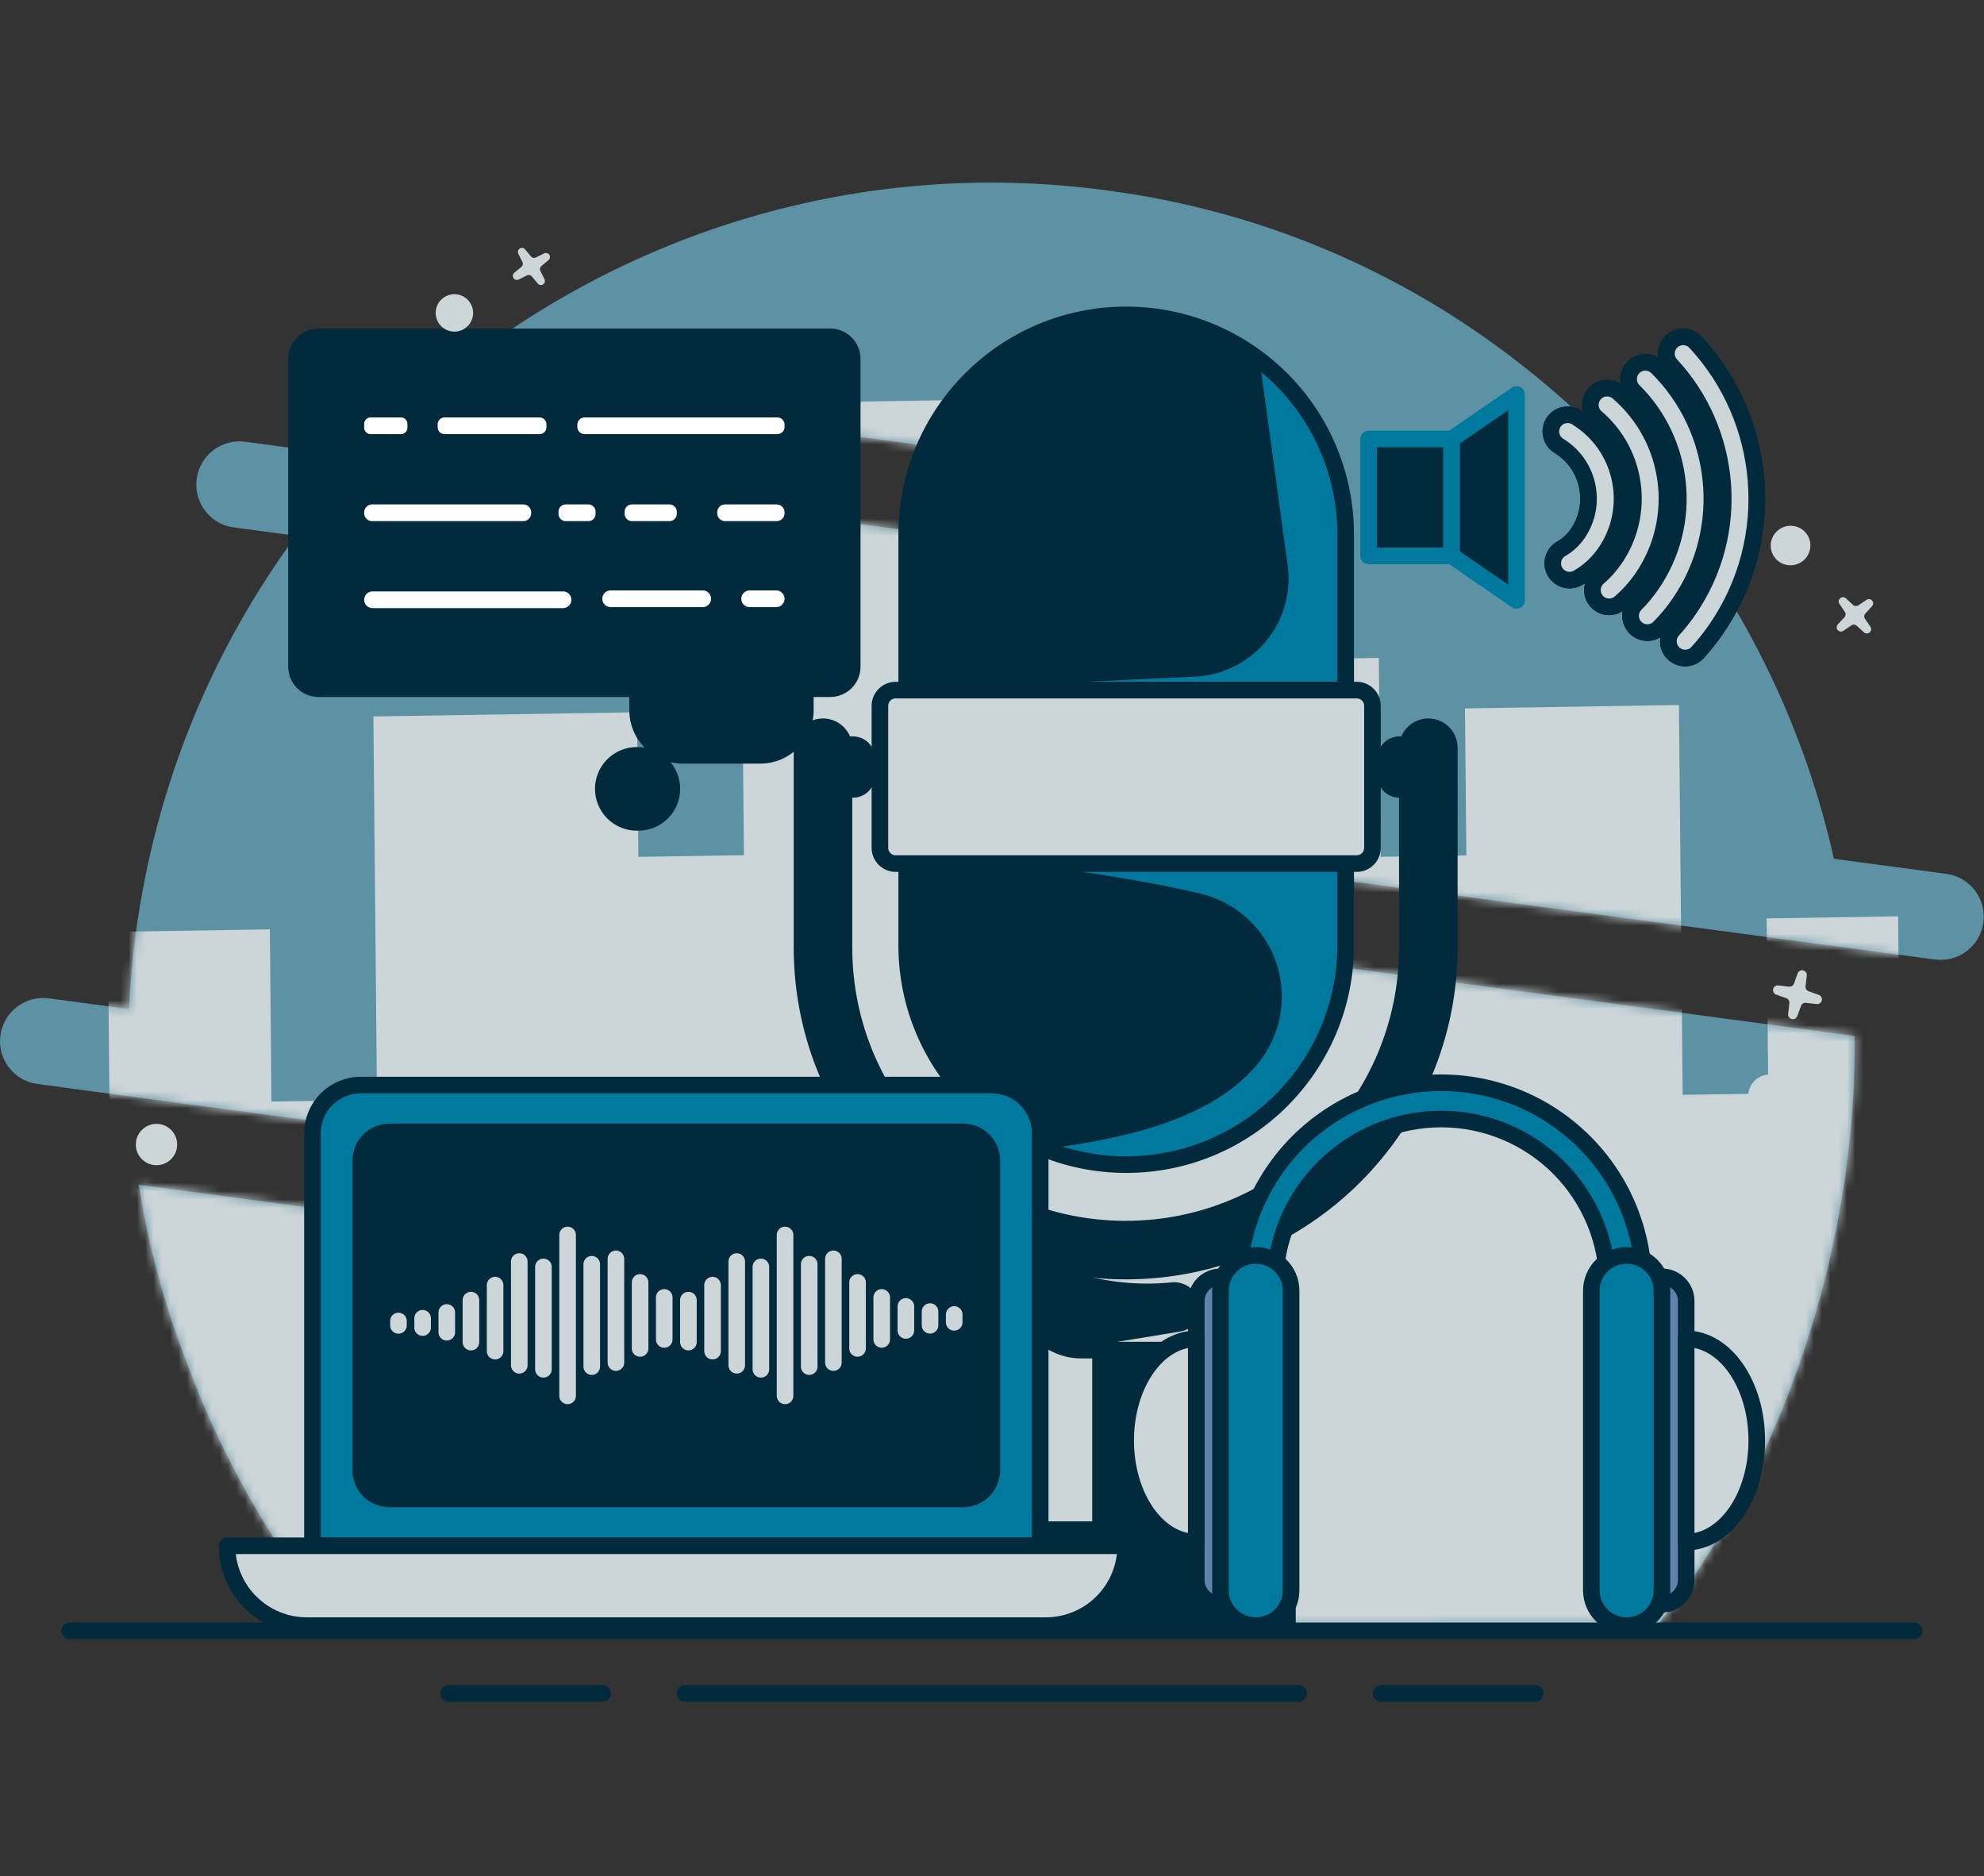 <svg width="239" height="226" viewBox="0 0 239 226" fill="none" xmlns="http://www.w3.org/2000/svg">
<rect x="0" y="0" width="239" height="226" fill="#333333" stroke="none"/>
<path fill-rule="evenodd" clip-rule="evenodd" d="M199.822 195.595C211.532 181.04 219.714 160.853 222.384 140.92C222.501 140.048 222.607 139.177 222.702 138.307C223.233 133.766 223.463 129.257 223.407 124.799L152.026 115.238C150.661 115.055 149.425 114.337 148.59 113.24C147.755 112.143 147.388 110.758 147.572 109.389C147.755 108.021 148.473 106.781 149.567 105.943C150.662 105.104 152.044 104.736 153.408 104.919L233.09 115.591C234.455 115.774 235.836 115.406 236.931 114.568C238.025 113.729 238.743 112.489 238.926 111.121C239.11 109.752 238.743 108.367 237.908 107.271C237.073 106.174 235.837 105.455 234.472 105.272L220.92 103.457C219.212 95.817 216.659 88.455 213.351 81.492C206.262 66.573 195.709 53.484 182.591 43.408C168.769 32.729 152.093 25.451 133.621 22.977C133.561 22.968 133.501 22.96 133.441 22.953C133.381 22.944 133.321 22.936 133.26 22.928C103.427 18.932 74.831 28.069 53.279 45.892L123.683 55.322C125.048 55.505 126.284 56.224 127.119 57.321C127.955 58.418 128.321 59.803 128.138 61.171C127.955 62.54 127.237 63.78 126.142 64.618C125.048 65.456 123.666 65.825 122.301 65.642L29.53 53.216C28.166 53.033 26.784 53.401 25.689 54.24C24.595 55.078 23.877 56.318 23.694 57.687C23.51 59.055 23.877 60.44 24.712 61.537C25.547 62.634 26.783 63.353 28.148 63.535L35.657 64.541C25.618 78.194 18.764 94.493 16.355 112.473C15.95 115.501 15.678 118.534 15.54 121.562L5.883 120.269C4.518 120.086 3.136 120.454 2.042 121.293C0.947 122.131 0.23 123.371 0.046 124.74C-0.137 126.108 0.229 127.493 1.065 128.59C1.9 129.687 3.136 130.406 4.501 130.588L111.679 144.944C113.044 145.127 114.28 145.846 115.115 146.943C115.951 148.04 116.317 149.425 116.134 150.793C115.95 152.162 115.232 153.402 114.138 154.24C113.043 155.078 111.662 155.447 110.297 155.264L16.721 142.73C17.859 149.908 19.744 156.947 22.343 163.732C26.563 175.331 32.904 186.498 40.728 195.837L199.822 195.595Z" fill="#5D92A4"/>
<mask id="mask0_1439_341" style="mask-type:luminance" maskUnits="userSpaceOnUse" x="0" y="22" width="239" height="174">
<path d="M199.822 195.595C211.532 181.04 219.714 160.853 222.384 140.92C222.501 140.048 222.607 139.177 222.702 138.307C223.233 133.766 223.463 129.257 223.407 124.799L152.026 115.238C150.661 115.055 149.425 114.337 148.59 113.24C147.755 112.143 147.388 110.758 147.572 109.389C147.755 108.021 148.473 106.781 149.567 105.943C150.662 105.104 152.044 104.736 153.408 104.919L233.09 115.591C234.455 115.774 235.836 115.406 236.931 114.568C238.025 113.729 238.743 112.489 238.926 111.121C239.11 109.752 238.743 108.367 237.908 107.271C237.073 106.174 235.837 105.455 234.472 105.272L220.92 103.457C219.212 95.817 216.659 88.455 213.351 81.492C206.262 66.573 195.709 53.484 182.591 43.408C168.769 32.729 152.093 25.451 133.621 22.977C133.561 22.968 133.501 22.96 133.441 22.953C133.381 22.944 133.321 22.936 133.26 22.928C103.427 18.932 74.831 28.069 53.279 45.892L123.683 55.322C125.048 55.505 126.284 56.224 127.119 57.321C127.955 58.418 128.321 59.803 128.138 61.171C127.955 62.54 127.237 63.78 126.142 64.618C125.048 65.456 123.666 65.825 122.301 65.642L29.53 53.216C28.166 53.033 26.784 53.401 25.689 54.24C24.595 55.078 23.877 56.318 23.694 57.687C23.51 59.055 23.877 60.44 24.712 61.537C25.547 62.634 26.783 63.353 28.148 63.535L35.657 64.541C25.618 78.194 18.764 94.493 16.355 112.473C15.95 115.501 15.678 118.534 15.54 121.562L5.883 120.269C4.518 120.086 3.136 120.454 2.042 121.293C0.947 122.131 0.23 123.371 0.046 124.74C-0.137 126.108 0.229 127.493 1.065 128.59C1.9 129.687 3.136 130.406 4.501 130.588L111.679 144.944C113.044 145.127 114.28 145.846 115.115 146.943C115.951 148.04 116.317 149.425 116.134 150.793C115.95 152.162 115.232 153.402 114.138 154.24C113.043 155.078 111.662 155.447 110.297 155.264L16.721 142.73C17.859 149.908 19.744 156.947 22.343 163.732C26.563 175.331 32.904 186.498 40.728 195.837L199.822 195.595Z" fill="white"/>
</mask>
<g mask="url(#mask0_1439_341)">
<path fill-rule="evenodd" clip-rule="evenodd" d="M33.454 212.171L13.939 212.482L12.993 112.269L32.509 111.958L32.704 132.702L45.415 132.499L44.98 86.31L76.74 85.804L76.904 103.225L89.615 103.023L89.308 70.431L102.018 70.229L101.813 48.405L133.573 47.899L134.119 105.76L146.83 105.558L146.584 79.572L166.1 79.261L166.326 103.218L176.642 103.054L176.475 85.341L202.253 84.93L202.697 131.893L213.013 131.728L212.814 110.637L228.654 110.385L229.012 148.394L239.329 148.23L240.29 250.12L229.974 250.285L229.615 212.275L213.776 212.528L213.975 233.619L203.658 233.783L203.459 212.692L177.681 213.103L177.758 221.261L167.441 221.426L167.284 204.796L147.769 205.107L148.014 231.093L135.303 231.295L135.058 205.31L103.298 205.816L103.392 215.868L90.682 216.07L90.712 219.284L78.001 219.487L77.925 211.462L46.165 211.968L46.361 232.712L33.65 232.915L33.454 212.171Z" fill="#CCD5D8"/>
</g>
<path fill-rule="evenodd" clip-rule="evenodd" d="M138.757 160.237V184.278H132.573V160.237H138.757Z" fill="#012B3C" stroke="#012B3C" stroke-width="2" stroke-miterlimit="10" stroke-linecap="round" stroke-linejoin="round"/>
<path fill-rule="evenodd" clip-rule="evenodd" d="M148.033 150.131C148.033 150.131 148.033 152.807 148.033 155.684C148.033 157.53 147.3 159.302 145.994 160.607C144.688 161.913 142.917 162.647 141.07 162.647C137.69 162.647 133.64 162.647 130.26 162.647C128.413 162.647 126.642 161.913 125.336 160.607C124.03 159.302 123.296 157.53 123.296 155.684C123.296 152.807 123.296 150.131 123.296 150.131H148.033Z" fill="#012B3C"/>
<mask id="mask1_1439_341" style="mask-type:luminance" maskUnits="userSpaceOnUse" x="123" y="150" width="26" height="13">
<path d="M148.033 150.131C148.033 150.131 148.033 152.807 148.033 155.684C148.033 157.531 147.3 159.302 145.994 160.608C144.688 161.914 142.917 162.647 141.07 162.647C137.69 162.647 133.64 162.647 130.26 162.647C128.413 162.647 126.642 161.914 125.336 160.608C124.03 159.302 123.296 157.531 123.296 155.684C123.296 152.807 123.296 150.131 123.296 150.131H148.033Z" fill="white"/>
</mask>
<g mask="url(#mask1_1439_341)">
<path fill-rule="evenodd" clip-rule="evenodd" d="M123.296 150.131C123.296 150.131 147.689 149.925 148.033 150.131C148.378 150.337 148.033 162.647 148.033 162.647H128.499C128.499 162.647 137.88 161.109 142.203 160.401C143.461 160.195 144.424 159.168 144.549 157.899C144.641 156.962 144.307 156.034 143.638 155.372C142.97 154.71 142.039 154.384 141.103 154.485C133.037 155.331 125.419 152.399 123.296 150.131Z" fill="#CCD5D8"/>
</g>
<path d="M148.033 150.131C148.033 150.131 148.033 152.807 148.033 155.684C148.033 157.53 147.3 159.302 145.994 160.607C144.688 161.913 142.917 162.647 141.07 162.647C137.69 162.647 133.64 162.647 130.26 162.647C128.413 162.647 126.642 161.913 125.336 160.607C124.03 159.302 123.296 157.53 123.296 155.684C123.296 152.807 123.296 150.131 123.296 150.131H148.033Z" stroke="#012B3C" stroke-width="2" stroke-miterlimit="10" stroke-linecap="round" stroke-linejoin="round"/>
<path fill-rule="evenodd" clip-rule="evenodd" d="M172.062 87.549C173.458 87.549 174.589 88.68 174.589 90.075C174.589 96.713 174.589 114.136 174.589 114.136C174.589 135.654 157.119 153.124 135.602 153.124C114.084 153.124 96.614 135.654 96.614 114.136C96.614 114.136 96.614 96.713 96.614 90.075C96.614 88.68 97.745 87.549 99.141 87.549C100.536 87.549 101.667 88.68 101.667 90.075C101.667 96.713 101.667 114.136 101.667 114.136C101.667 132.865 116.873 148.071 135.602 148.071C154.33 148.071 169.536 132.865 169.536 114.136C169.536 114.136 169.536 96.713 169.536 90.075C169.536 88.68 170.667 87.549 172.062 87.549C172.062 87.549 172.062 87.549 172.062 87.549Z" fill="#012B3C"/>
<path d="M172.062 87.549C173.458 87.549 174.589 88.68 174.589 90.075C174.589 96.713 174.589 114.136 174.589 114.136C174.589 135.654 157.119 153.124 135.602 153.124C114.084 153.124 96.614 135.654 96.614 114.136C96.614 114.136 96.614 96.713 96.614 90.075C96.614 88.68 97.745 87.549 99.141 87.549C100.536 87.549 101.667 88.68 101.667 90.075C101.667 96.713 101.667 114.136 101.667 114.136C101.667 132.865 116.873 148.071 135.602 148.071C154.33 148.071 169.536 132.865 169.536 114.136C169.536 114.136 169.536 96.713 169.536 90.075C169.536 88.68 170.667 87.549 172.062 87.549ZM172.062 87.549C172.062 87.549 172.062 87.549 172.062 87.549Z" stroke="#012B3C" stroke-width="2" stroke-miterlimit="10" stroke-linejoin="round"/>
<path fill-rule="evenodd" clip-rule="evenodd" d="M145.055 184.278C146.7 184.278 148.033 185.611 148.033 187.257C148.033 188.671 148.033 190.057 148.033 190.057H123.296C123.296 190.057 123.296 188.671 123.296 187.257C123.296 185.611 124.63 184.278 126.275 184.278C131.033 184.278 140.296 184.278 145.055 184.278Z" fill="#012B3C"/>
<mask id="mask2_1439_341" style="mask-type:luminance" maskUnits="userSpaceOnUse" x="123" y="184" width="26" height="7">
<path d="M145.055 184.278C146.7 184.278 148.033 185.611 148.033 187.257C148.033 188.671 148.033 190.057 148.033 190.057H123.296C123.296 190.057 123.296 188.671 123.296 187.257C123.296 185.611 124.63 184.278 126.275 184.278C131.033 184.278 140.296 184.278 145.055 184.278Z" fill="white"/>
</mask>
<g mask="url(#mask2_1439_341)">
<path fill-rule="evenodd" clip-rule="evenodd" d="M148.033 189.129V190.058H121.374V189.129H148.033Z" fill="#012B3C"/>
</g>
<path d="M145.055 184.278C146.7 184.278 148.033 185.611 148.033 187.257C148.033 188.671 148.033 190.057 148.033 190.057H123.296C123.296 190.057 123.296 188.671 123.296 187.257C123.296 185.611 124.63 184.278 126.275 184.278C131.033 184.278 140.296 184.278 145.055 184.278Z" stroke="#012B3C" stroke-width="2" stroke-miterlimit="10" stroke-linecap="round" stroke-linejoin="round"/>
<path fill-rule="evenodd" clip-rule="evenodd" d="M152.172 190.057C153.784 190.057 155.091 191.364 155.091 192.976C155.091 194.411 155.091 195.837 155.091 195.837H116.239C116.239 195.837 116.239 194.411 116.239 192.976C116.239 191.364 117.546 190.057 119.158 190.057C126.369 190.057 144.961 190.057 152.172 190.057Z" fill="#012B3C" stroke="#012B3C" stroke-width="2" stroke-miterlimit="10" stroke-linecap="round" stroke-linejoin="round"/>
<path fill-rule="evenodd" clip-rule="evenodd" d="M102.749 89.712C103.189 89.712 103.61 89.886 103.921 90.197C104.232 90.508 104.406 90.93 104.406 91.369C104.406 92.028 104.406 92.784 104.406 93.443C104.406 93.882 104.232 94.304 103.921 94.614C103.61 94.925 103.189 95.1 102.749 95.1C102.152 95.1 101.622 95.1 101.622 95.1V89.712C101.622 89.712 102.152 89.712 102.749 89.712Z" fill="#012B3C" stroke="#012B3C" stroke-width="2" stroke-miterlimit="10" stroke-linecap="round" stroke-linejoin="round"/>
<path fill-rule="evenodd" clip-rule="evenodd" d="M105.998 91.603V93.429H104.406V91.603H105.998Z" fill="#012B3C" stroke="#012B3C" stroke-width="2" stroke-miterlimit="10" stroke-linecap="round" stroke-linejoin="round"/>
<path fill-rule="evenodd" clip-rule="evenodd" d="M168.58 89.712C168.141 89.712 167.719 89.886 167.408 90.197C167.098 90.508 166.923 90.93 166.923 91.369C166.923 92.028 166.923 92.784 166.923 93.443C166.923 93.882 167.098 94.304 167.408 94.614C167.719 94.925 168.141 95.1 168.58 95.1C169.178 95.1 169.707 95.1 169.707 95.1V89.712C169.707 89.712 169.178 89.712 168.58 89.712Z" fill="#012B3C" stroke="#012B3C" stroke-width="2" stroke-miterlimit="10" stroke-linecap="round" stroke-linejoin="round"/>
<path fill-rule="evenodd" clip-rule="evenodd" d="M165.332 91.603V93.429H166.923V91.603H165.332Z" fill="#012B3C" stroke="#012B3C" stroke-width="2" stroke-miterlimit="10" stroke-linecap="round" stroke-linejoin="round"/>
<path fill-rule="evenodd" clip-rule="evenodd" d="M162.106 95.1C162.106 95.1 162.106 103.974 162.106 113.859C162.106 128.462 150.268 140.3 135.665 140.3C121.062 140.3 109.224 128.462 109.224 113.859C109.224 103.974 109.224 95.1 109.224 95.1H162.106Z" fill="#012B3C"/>
<mask id="mask3_1439_341" style="mask-type:luminance" maskUnits="userSpaceOnUse" x="109" y="95" width="54" height="46">
<path d="M162.106 95.1C162.106 95.1 162.106 103.974 162.106 113.859C162.106 128.462 150.268 140.3 135.665 140.3C121.062 140.3 109.224 128.462 109.224 113.859C109.224 103.974 109.224 95.1 109.224 95.1H162.106Z" fill="white"/>
</mask>
<g mask="url(#mask3_1439_341)">
<path fill-rule="evenodd" clip-rule="evenodd" d="M122.832 104.034L162.106 102.467C166.311 115.014 167.221 127.596 157.203 140.3H106.706C123.52 138.559 142.602 138.407 151.269 128.438C154.205 125.077 155.168 120.426 153.809 116.175C152.45 111.924 148.966 108.695 144.625 107.661C135.066 105.381 122.832 104.034 122.832 104.034Z" fill="#00799E"/>
</g>
<path d="M162.106 95.1C162.106 95.1 162.106 103.974 162.106 113.859C162.106 128.462 150.268 140.3 135.665 140.3C121.062 140.3 109.224 128.462 109.224 113.859C109.224 103.974 109.224 95.1 109.224 95.1H162.106Z" stroke="#012B3C" stroke-width="2" stroke-miterlimit="10" stroke-linecap="round" stroke-linejoin="round"/>
<path fill-rule="evenodd" clip-rule="evenodd" d="M162.106 83.134C162.106 83.134 162.106 74.26 162.106 64.376C162.106 57.363 159.32 50.638 154.362 45.679C149.403 40.72 142.678 37.935 135.665 37.935C121.062 37.935 109.224 49.773 109.224 64.376C109.224 74.26 109.224 83.134 109.224 83.134H162.106Z" fill="#012B3C"/>
<mask id="mask4_1439_341" style="mask-type:luminance" maskUnits="userSpaceOnUse" x="109" y="37" width="54" height="47">
<path d="M162.106 83.134C162.106 83.134 162.106 74.26 162.106 64.376C162.106 57.363 159.32 50.638 154.362 45.679C149.403 40.72 142.678 37.935 135.665 37.935C121.062 37.935 109.224 49.773 109.224 64.376C109.224 74.26 109.224 83.134 109.224 83.134H162.106Z" fill="white"/>
</mask>
<g mask="url(#mask4_1439_341)">
<path fill-rule="evenodd" clip-rule="evenodd" d="M151.747 43.387C151.747 43.387 153.636 57.225 155.119 68.094C155.569 71.385 154.614 74.713 152.489 77.265C150.364 79.817 147.265 81.359 143.947 81.514C129.837 82.172 109.224 83.134 109.224 83.134L165.332 87.431L162.106 47.595L151.747 43.387Z" fill="#00799E"/>
</g>
<path d="M162.106 83.134C162.106 83.134 162.106 74.26 162.106 64.376C162.106 57.363 159.32 50.638 154.362 45.679C149.403 40.72 142.678 37.935 135.665 37.935C121.062 37.935 109.224 49.773 109.224 64.376C109.224 74.26 109.224 83.134 109.224 83.134H162.106Z" stroke="#012B3C" stroke-width="2" stroke-miterlimit="10" stroke-linecap="round" stroke-linejoin="round"/>
<path fill-rule="evenodd" clip-rule="evenodd" d="M163.432 83.134C163.936 83.134 164.419 83.335 164.775 83.691C165.132 84.047 165.332 84.53 165.332 85.034C165.332 89.009 165.332 98.16 165.332 102.135C165.332 102.638 165.132 103.122 164.775 103.478C164.419 103.834 163.936 104.034 163.432 104.034C154.508 104.034 116.821 104.034 107.897 104.034C107.394 104.034 106.91 103.834 106.554 103.478C106.198 103.122 105.998 102.638 105.998 102.135C105.998 98.16 105.998 89.009 105.998 85.034C105.998 84.53 106.198 84.047 106.554 83.691C106.91 83.335 107.394 83.134 107.897 83.134C116.821 83.134 154.508 83.134 163.432 83.134Z" fill="#CCD5D8" stroke="#012B3C" stroke-width="2" stroke-miterlimit="10" stroke-linecap="round" stroke-linejoin="round"/>
<path fill-rule="evenodd" clip-rule="evenodd" d="M119.488 130.714C121.031 130.714 122.51 131.327 123.601 132.417C124.692 133.508 125.305 134.988 125.305 136.53C125.305 150.769 125.305 186.218 125.305 186.218H37.641C37.641 186.218 37.641 150.769 37.641 136.53C37.641 134.988 38.254 133.508 39.345 132.417C40.436 131.327 41.915 130.714 43.458 130.714C59.383 130.714 103.563 130.714 119.488 130.714Z" fill="#00799E" stroke="#012B3C" stroke-width="2" stroke-miterlimit="10" stroke-linecap="round" stroke-linejoin="round"/>
<path fill-rule="evenodd" clip-rule="evenodd" d="M135.602 186.218C135.602 188.769 134.588 191.216 132.784 193.02C130.981 194.824 128.534 195.837 125.983 195.837C105.444 195.837 57.503 195.837 36.964 195.837C34.413 195.837 31.967 194.824 30.163 193.02C28.359 191.216 27.345 188.769 27.345 186.218H135.602Z" fill="#CCD5D8" stroke="#012B3C" stroke-width="2" stroke-miterlimit="10" stroke-linecap="round" stroke-linejoin="round"/>
<path fill-rule="evenodd" clip-rule="evenodd" d="M116.033 136.36C116.949 136.36 117.827 136.724 118.475 137.372C119.122 138.019 119.486 138.898 119.486 139.813C119.486 148.067 119.486 168.865 119.486 177.119C119.486 178.035 119.122 178.913 118.475 179.561C117.827 180.208 116.949 180.572 116.033 180.572C103.372 180.572 59.575 180.572 46.913 180.572C45.998 180.572 45.119 180.208 44.472 179.561C43.824 178.913 43.46 178.035 43.46 177.119C43.46 168.865 43.46 148.067 43.46 139.813C43.46 138.898 43.824 138.019 44.472 137.372C45.119 136.724 45.998 136.36 46.913 136.36C59.575 136.36 103.372 136.36 116.033 136.36Z" fill="#012B3C"/>
<mask id="mask5_1439_341" style="mask-type:luminance" maskUnits="userSpaceOnUse" x="43" y="136" width="77" height="45">
<path d="M45.179 138.079L45.179 138.079C45.639 137.619 46.263 137.36 46.913 137.36H46.988H47.063H47.139H47.216H47.293H47.371H47.45H47.529H47.61H47.69H47.772H47.854H47.937H48.021H48.105H48.19H48.275H48.361H48.448H48.536H48.624H48.713H48.803H48.893H48.983H49.075H49.167H49.26H49.353H49.447H49.542H49.637H49.733H49.829H49.926H50.024H50.123H50.221H50.321H50.421H50.522H50.623H50.725H50.828H50.931H51.035H51.139H51.244H51.349H51.456H51.562H51.669H51.777H51.885H51.994H52.104H52.214H52.324H52.435H52.547H52.659H52.772H52.885H52.999H53.114H53.228H53.344H53.46H53.576H53.693H53.811H53.929H54.047H54.166H54.286H54.406H54.527H54.648H54.769H54.891H55.014H55.137H55.26H55.384H55.509H55.634H55.759H55.885H56.011H56.138H56.266H56.393H56.521H56.65H56.779H56.909H57.039H57.169H57.3H57.431H57.563H57.695H57.828H57.961H58.094H58.228H58.362H58.497H58.632H58.768H58.904H59.04H59.177H59.314H59.452H59.59H59.728H59.867H60.006H60.145H60.285H60.425H60.566H60.707H60.848H60.99H61.132H61.274H61.417H61.56H61.704H61.847H61.992H62.136H62.281H62.426H62.572H62.718H62.864H63.01H63.157H63.304H63.452H63.6H63.748H63.896H64.045H64.194H64.343H64.493H64.643H64.793H64.944H65.094H65.245H65.397H65.548H65.7H65.852H66.005H66.157H66.311H66.464H66.617H66.771H66.925H67.079H67.234H67.388H67.543H67.699H67.854H68.01H68.166H68.322H68.478H68.635H68.792H68.949H69.106H69.264H69.421H69.579H69.737H69.895H70.054H70.213H70.372H70.531H70.69H70.849H71.009H71.169H71.329H71.489H71.649H71.81H71.97H72.131H72.292H72.453H72.615H72.776H72.937H73.099H73.261H73.423H73.585H73.747H73.91H74.072H74.235H74.398H74.561H74.724H74.887H75.05H75.213H75.377H75.54H75.704H75.868H76.032H76.195H76.36H76.524H76.688H76.852H77.016H77.181H77.345H77.51H77.675H77.839H78.004H78.169H78.334H78.499H78.664H78.829H78.994H79.159H79.324H79.489H79.654H79.82H79.985H80.15H80.316H80.481H80.646H80.812H80.977H81.143H81.308H81.473H81.639H81.804H81.97H82.135H82.3H82.466H82.631H82.796H82.962H83.127H83.292H83.457H83.623H83.788H83.953H84.118H84.283H84.448H84.613H84.778H84.943H85.107H85.272H85.437H85.601H85.766H85.93H86.095H86.259H86.423H86.587H86.751H86.915H87.079H87.243H87.406H87.57H87.733H87.897H88.06H88.223H88.386H88.549H88.712H88.874H89.037H89.199H89.362H89.524H89.686H89.848H90.009H90.171H90.332H90.493H90.655H90.816H90.976H91.137H91.297H91.458H91.618H91.778H91.938H92.097H92.257H92.416H92.575H92.734H92.893H93.051H93.21H93.368H93.525H93.683H93.841H93.998H94.155H94.312H94.468H94.625H94.781H94.937H95.093H95.248H95.403H95.558H95.713H95.868H96.022H96.176H96.329H96.483H96.636H96.789H96.942H97.094H97.246H97.398H97.55H97.701H97.853H98.003H98.154H98.304H98.454H98.603H98.753H98.902H99.05H99.199H99.347H99.495H99.642H99.79H99.936H100.083H100.229H100.375H100.52H100.666H100.81H100.955H101.099H101.243H101.386H101.53H101.672H101.815H101.957H102.099H102.24H102.381H102.521H102.662H102.802H102.941H103.08H103.219H103.357H103.495H103.633H103.77H103.907H104.043H104.179H104.314H104.449H104.584H104.718H104.852H104.986H105.119H105.251H105.384H105.515H105.647H105.778H105.908H106.038H106.168H106.297H106.425H106.553H106.681H106.809H106.935H107.062H107.188H107.313H107.438H107.562H107.686H107.81H107.933H108.055H108.178H108.299H108.42H108.541H108.661H108.78H108.899H109.018H109.136H109.253H109.37H109.487H109.603H109.718H109.833H109.947H110.061H110.175H110.287H110.4H110.511H110.622H110.733H110.843H110.952H111.061H111.17H111.277H111.385H111.491H111.597H111.703H111.808H111.912H112.016H112.119H112.221H112.323H112.425H112.525H112.626H112.725H112.824H112.922H113.02H113.117H113.214H113.31H113.405H113.5H113.594H113.687H113.78H113.872H113.963H114.054H114.144H114.234H114.323H114.411H114.498H114.585H114.671H114.757H114.842H114.926H115.01H115.093H115.175H115.256H115.337H115.417H115.497H115.575H115.654H115.731H115.808H115.883H115.959H116.033C116.684 137.36 117.308 137.619 117.768 138.079C118.228 138.539 118.486 139.163 118.486 139.813V139.862V139.911V139.96V140.009V140.059V140.109V140.159V140.209V140.26V140.311V140.362V140.414V140.466V140.518V140.57V140.623V140.676V140.729V140.783V140.837V140.891V140.945V140.999V141.054V141.109V141.165V141.22V141.276V141.332V141.388V141.445V141.502V141.559V141.616V141.674V141.732V141.79V141.848V141.907V141.966V142.025V142.084V142.143V142.203V142.263V142.324V142.384V142.445V142.506V142.567V142.628V142.69V142.752V142.814V142.876V142.939V143.002V143.065V143.128V143.191V143.255V143.319V143.383V143.448V143.512V143.577V143.642V143.707V143.772V143.838V143.904V143.97V144.036V144.102V144.169V144.236V144.303V144.37V144.438V144.505V144.573V144.641V144.709V144.778V144.847V144.915V144.984V145.054V145.123V145.192V145.262V145.332V145.402V145.473V145.543V145.614V145.685V145.756V145.827V145.898V145.97V146.041V146.113V146.185V146.258V146.33V146.403V146.475V146.548V146.621V146.695V146.768V146.842V146.915V146.989V147.063V147.137V147.212V147.286V147.361V147.436V147.511V147.586V147.661V147.737V147.812V147.888V147.964V148.04V148.116V148.192V148.269V148.345V148.422V148.499V148.576V148.653V148.73V148.807V148.885V148.962V149.04V149.118V149.196V149.274V149.353V149.431V149.509V149.588V149.667V149.746V149.825V149.904V149.983V150.062V150.142V150.221V150.301V150.381V150.461V150.541V150.621V150.701V150.781V150.862V150.942V151.023V151.104V151.184V151.265V151.346V151.427V151.509V151.59V151.671V151.753V151.834V151.916V151.998V152.08V152.162V152.244V152.326V152.408V152.49V152.572V152.655V152.737V152.82V152.902V152.985V153.068V153.151V153.234V153.317V153.4V153.483V153.566V153.649V153.733V153.816V153.899V153.983V154.067V154.15V154.234V154.318V154.401V154.485V154.569V154.653V154.737V154.821V154.905V154.989V155.074V155.158V155.242V155.326V155.411V155.495V155.58V155.664V155.749V155.833V155.918V156.002V156.087V156.172V156.257V156.341V156.426V156.511V156.596V156.681V156.765V156.85V156.935V157.02V157.105V157.19V157.275V157.36V157.445V157.53V157.615V157.7V157.785V157.87V157.956V158.041V158.126V158.211V158.296V158.381V158.466V158.551V158.636V158.721V158.807V158.892V158.977V159.062V159.147V159.232V159.317V159.402V159.487V159.572V159.657V159.742V159.827V159.912V159.997V160.082V160.167V160.252V160.337V160.421V160.506V160.591V160.676V160.761V160.845V160.93V161.015V161.099V161.184V161.268V161.353V161.437V161.522V161.606V161.69V161.774V161.859V161.943V162.027V162.111V162.195V162.279V162.363V162.447V162.531V162.615V162.698V162.782V162.866V162.949V163.033V163.116V163.2V163.283V163.366V163.449V163.533V163.616V163.699V163.782V163.864V163.947V164.03V164.113V164.195V164.278V164.36V164.442V164.525V164.607V164.689V164.771V164.853V164.935V165.016V165.098V165.18V165.261V165.342V165.424V165.505V165.586V165.667V165.748V165.829V165.909V165.99V166.071V166.151V166.231V166.312V166.392V166.472V166.552V166.631V166.711V166.791V166.87V166.949V167.029V167.108V167.187V167.266V167.344V167.423V167.501V167.58V167.658V167.736V167.814V167.892V167.97V168.048V168.125V168.202V168.28V168.357V168.434V168.511V168.587V168.664V168.74V168.816V168.893V168.969V169.044V169.12V169.196V169.271V169.346V169.422V169.497V169.571V169.646V169.721V169.795V169.869V169.943V170.017V170.091V170.164V170.238V170.311V170.384V170.457V170.53V170.602V170.675V170.747V170.819V170.891V170.963V171.034V171.106V171.177V171.248V171.319V171.389V171.46V171.53V171.6V171.67V171.74V171.809V171.879V171.948V172.017V172.086V172.154V172.223V172.291V172.359V172.427V172.495V172.562V172.629V172.696V172.763V172.83V172.896V172.963V173.029V173.094V173.16V173.225V173.291V173.356V173.42V173.485V173.549V173.613V173.677V173.741V173.804V173.868V173.931V173.993V174.056V174.118V174.18V174.242V174.304V174.365V174.427V174.488V174.548V174.609V174.669V174.729V174.789V174.848V174.908V174.967V175.026V175.084V175.143V175.201V175.259V175.316V175.373V175.431V175.487V175.544V175.6V175.656V175.712V175.768V175.823V175.878V175.933V175.988V176.042V176.096V176.15V176.203V176.256V176.309V176.362V176.414V176.466V176.518V176.57V176.621V176.672V176.723V176.774V176.824V176.874V176.923V176.973V177.022V177.071V177.119C118.486 177.77 118.228 178.394 117.768 178.854C117.308 179.314 116.684 179.572 116.033 179.572H115.959H115.883H115.808H115.731H115.654H115.575H115.497H115.417H115.337H115.256H115.175H115.093H115.01H114.926H114.842H114.757H114.671H114.585H114.498H114.411H114.323H114.234H114.144H114.054H113.963H113.872H113.78H113.687H113.594H113.5H113.405H113.31H113.214H113.117H113.02H112.922H112.824H112.725H112.626H112.525H112.425H112.323H112.221H112.119H112.016H111.912H111.808H111.703H111.597H111.491H111.385H111.277H111.17H111.061H110.952H110.843H110.733H110.622H110.511H110.4H110.287H110.175H110.061H109.947H109.833H109.718H109.603H109.487H109.37H109.253H109.136H109.018H108.899H108.78H108.661H108.541H108.42H108.299H108.178H108.055H107.933H107.81H107.686H107.562H107.438H107.313H107.188H107.062H106.935H106.809H106.681H106.553H106.425H106.297H106.168H106.038H105.908H105.778H105.647H105.515H105.384H105.251H105.119H104.986H104.852H104.718H104.584H104.449H104.314H104.179H104.043H103.907H103.77H103.633H103.495H103.357H103.219H103.08H102.941H102.802H102.662H102.521H102.381H102.24H102.099H101.957H101.815H101.672H101.53H101.386H101.243H101.099H100.955H100.81H100.666H100.52H100.375H100.229H100.083H99.936H99.79H99.642H99.495H99.347H99.199H99.05H98.902H98.753H98.603H98.454H98.304H98.154H98.003H97.853H97.701H97.55H97.398H97.246H97.094H96.942H96.789H96.636H96.483H96.329H96.176H96.022H95.868H95.713H95.558H95.403H95.248H95.093H94.937H94.781H94.625H94.468H94.312H94.155H93.998H93.841H93.683H93.525H93.368H93.21H93.051H92.893H92.734H92.575H92.416H92.257H92.097H91.938H91.778H91.618H91.458H91.297H91.137H90.976H90.816H90.655H90.493H90.332H90.171H90.009H89.848H89.686H89.524H89.362H89.199H89.037H88.874H88.712H88.549H88.386H88.223H88.06H87.897H87.733H87.57H87.406H87.243H87.079H86.915H86.751H86.587H86.423H86.259H86.095H85.93H85.766H85.601H85.437H85.272H85.107H84.943H84.778H84.613H84.448H84.283H84.118H83.953H83.788H83.623H83.457H83.292H83.127H82.962H82.796H82.631H82.466H82.3H82.135H81.97H81.804H81.639H81.473H81.308H81.143H80.977H80.812H80.646H80.481H80.316H80.15H79.985H79.82H79.654H79.489H79.324H79.159H78.994H78.829H78.664H78.499H78.334H78.169H78.004H77.839H77.675H77.51H77.345H77.181H77.016H76.852H76.688H76.524H76.36H76.195H76.032H75.868H75.704H75.54H75.377H75.213H75.05H74.887H74.724H74.561H74.398H74.235H74.072H73.91H73.747H73.585H73.423H73.261H73.099H72.937H72.776H72.615H72.453H72.292H72.131H71.97H71.81H71.649H71.489H71.329H71.169H71.009H70.849H70.69H70.531H70.372H70.213H70.054H69.895H69.737H69.579H69.421H69.264H69.106H68.949H68.792H68.635H68.478H68.322H68.166H68.01H67.854H67.699H67.543H67.388H67.234H67.079H66.925H66.771H66.617H66.464H66.311H66.157H66.005H65.852H65.7H65.548H65.397H65.245H65.094H64.944H64.793H64.643H64.493H64.343H64.194H64.045H63.896H63.748H63.6H63.452H63.304H63.157H63.01H62.864H62.718H62.572H62.426H62.281H62.136H61.992H61.847H61.704H61.56H61.417H61.274H61.132H60.99H60.848H60.707H60.566H60.425H60.285H60.145H60.006H59.867H59.728H59.59H59.452H59.314H59.177H59.04H58.904H58.768H58.632H58.497H58.362H58.228H58.094H57.961H57.828H57.695H57.563H57.431H57.3H57.169H57.039H56.909H56.779H56.65H56.521H56.393H56.266H56.138H56.011H55.885H55.759H55.634H55.509H55.384H55.26H55.137H55.014H54.891H54.769H54.648H54.527H54.406H54.286H54.166H54.047H53.929H53.811H53.693H53.576H53.46H53.344H53.228H53.114H52.999H52.885H52.772H52.659H52.547H52.435H52.324H52.214H52.104H51.994H51.885H51.777H51.669H51.562H51.456H51.349H51.244H51.139H51.035H50.931H50.828H50.725H50.623H50.522H50.421H50.321H50.221H50.123H50.024H49.926H49.829H49.733H49.637H49.542H49.447H49.353H49.26H49.167H49.075H48.983H48.893H48.803H48.713H48.624H48.536H48.448H48.361H48.275H48.19H48.105H48.021H47.937H47.854H47.772H47.69H47.61H47.529H47.45H47.371H47.293H47.216H47.139H47.063H46.988H46.913C46.263 179.572 45.639 179.314 45.179 178.854C44.719 178.394 44.46 177.77 44.46 177.119V177.071V177.022V176.973V176.923V176.874V176.824V176.774V176.723V176.672V176.621V176.57V176.518V176.466V176.414V176.362V176.309V176.256V176.203V176.15V176.096V176.042V175.988V175.933V175.878V175.823V175.768V175.712V175.656V175.6V175.544V175.487V175.431V175.373V175.316V175.259V175.201V175.143V175.084V175.026V174.967V174.908V174.848V174.789V174.729V174.669V174.609V174.548V174.488V174.427V174.365V174.304V174.242V174.18V174.118V174.056V173.993V173.931V173.868V173.804V173.741V173.677V173.613V173.549V173.485V173.42V173.356V173.291V173.225V173.16V173.094V173.029V172.963V172.896V172.83V172.763V172.696V172.629V172.562V172.495V172.427V172.359V172.291V172.223V172.154V172.086V172.017V171.948V171.879V171.809V171.74V171.67V171.6V171.53V171.46V171.389V171.319V171.248V171.177V171.106V171.034V170.963V170.891V170.819V170.747V170.675V170.602V170.53V170.457V170.384V170.311V170.238V170.164V170.091V170.017V169.943V169.869V169.795V169.721V169.646V169.571V169.497V169.422V169.346V169.271V169.196V169.12V169.044V168.969V168.893V168.816V168.74V168.664V168.587V168.511V168.434V168.357V168.28V168.202V168.125V168.048V167.97V167.892V167.814V167.736V167.658V167.58V167.501V167.423V167.344V167.266V167.187V167.108V167.029V166.949V166.87V166.791V166.711V166.631V166.552V166.472V166.392V166.312V166.231V166.151V166.071V165.99V165.909V165.829V165.748V165.667V165.586V165.505V165.424V165.342V165.261V165.18V165.098V165.016V164.935V164.853V164.771V164.689V164.607V164.525V164.442V164.36V164.278V164.195V164.113V164.03V163.947V163.864V163.782V163.699V163.616V163.533V163.449V163.366V163.283V163.2V163.116V163.033V162.949V162.866V162.782V162.698V162.615V162.531V162.447V162.363V162.279V162.195V162.111V162.027V161.943V161.859V161.774V161.69V161.606V161.522V161.437V161.353V161.268V161.184V161.099V161.015V160.93V160.845V160.761V160.676V160.591V160.506V160.421V160.337V160.252V160.167V160.082V159.997V159.912V159.827V159.742V159.657V159.572V159.487V159.402V159.317V159.232V159.147V159.062V158.977V158.892V158.807V158.721V158.636V158.551V158.466V158.381V158.296V158.211V158.126V158.041V157.956V157.87V157.785V157.7V157.615V157.53V157.445V157.36V157.275V157.19V157.105V157.02V156.935V156.85V156.765V156.681V156.596V156.511V156.426V156.341V156.257V156.172V156.087V156.002V155.918V155.833V155.749V155.664V155.58V155.495V155.411V155.326V155.242V155.158V155.074V154.989V154.905V154.821V154.737V154.653V154.569V154.485V154.401V154.318V154.234V154.15V154.067V153.983V153.899V153.816V153.733V153.649V153.566V153.483V153.4V153.317V153.234V153.151V153.068V152.985V152.902V152.82V152.737V152.655V152.572V152.49V152.408V152.326V152.244V152.162V152.08V151.998V151.916V151.834V151.753V151.671V151.59V151.509V151.427V151.346V151.265V151.184V151.104V151.023V150.942V150.862V150.781V150.701V150.621V150.541V150.461V150.381V150.301V150.221V150.142V150.062V149.983V149.904V149.825V149.746V149.667V149.588V149.509V149.431V149.353V149.274V149.196V149.118V149.04V148.962V148.885V148.807V148.73V148.653V148.576V148.499V148.422V148.345V148.269V148.192V148.116V148.04V147.964V147.888V147.812V147.737V147.661V147.586V147.511V147.436V147.361V147.286V147.212V147.137V147.063V146.989V146.915V146.842V146.768V146.695V146.621V146.548V146.475V146.403V146.33V146.258V146.185V146.113V146.041V145.97V145.898V145.827V145.756V145.685V145.614V145.543V145.473V145.402V145.332V145.262V145.192V145.123V145.054V144.984V144.915V144.847V144.778V144.709V144.641V144.573V144.505V144.438V144.37V144.303V144.236V144.169V144.102V144.036V143.97V143.904V143.838V143.772V143.707V143.642V143.577V143.512V143.448V143.383V143.319V143.255V143.191V143.128V143.065V143.002V142.939V142.876V142.814V142.752V142.69V142.628V142.567V142.506V142.445V142.384V142.324V142.263V142.203V142.143V142.084V142.025V141.966V141.907V141.848V141.79V141.732V141.674V141.616V141.559V141.502V141.445V141.388V141.332V141.276V141.22V141.165V141.109V141.054V140.999V140.945V140.891V140.837V140.783V140.729V140.676V140.623V140.57V140.518V140.466V140.414V140.362V140.311V140.26V140.209V140.159V140.109V140.059V140.009V139.96V139.911V139.862V139.813C44.46 139.163 44.719 138.539 45.179 138.079Z" fill="white" stroke="white" stroke-width="2"/>
</mask>
<g mask="url(#mask5_1439_341)">
<path d="M106.215 156.298V161.359V156.298ZM106.215 156.298V161.359V156.298ZM109.125 157.382V160.274V157.382ZM112.036 158.002V159.655V158.002ZM114.947 158.356V159.3V158.356ZM82.929 156.623V161.683V156.623ZM82.929 156.623V161.683V156.623ZM103.304 154.491V162.443V154.491ZM103.304 154.491V162.443V154.491ZM85.839 154.815V162.768V154.815ZM85.839 154.815V162.768V154.815ZM100.393 151.65V164.147V151.65ZM100.393 151.65V164.147V151.65ZM88.75 151.975V164.472V151.975ZM88.75 151.975V164.472V151.975ZM97.482 152.3V164.634V152.3ZM97.482 152.3V164.634V152.3ZM91.661 152.624V164.959V152.624ZM91.661 152.624V164.959V152.624ZM94.572 148.775V168.158V148.775ZM94.572 148.775V168.158V148.775ZM80.018 156.298V161.359V156.298ZM80.018 156.298V161.359V156.298ZM56.732 156.623V161.683V156.623ZM56.732 156.623V161.683V156.623ZM53.821 158.109V160.492V158.109ZM50.91 158.809V159.931V158.809ZM47.999 159.138V159.667V159.138ZM77.107 154.491V162.443V154.491ZM77.107 154.491V162.443V154.491ZM59.642 154.815V162.768V154.815ZM59.642 154.815V162.768V154.815ZM74.196 151.65V164.147V151.65ZM74.196 151.65V164.147V151.65ZM62.553 151.975V164.472V151.975ZM62.553 151.975V164.472V151.975ZM71.286 152.3V164.634V152.3ZM71.286 152.3V164.634V152.3ZM65.464 152.624V164.959V152.624ZM65.464 152.624V164.959V152.624ZM68.375 148.775V168.158V148.775ZM68.375 148.775V168.158V148.775Z" fill="#00799E"/>
<path d="M106.215 156.298V161.359M109.125 157.382V160.274M112.036 158.002V159.655M114.947 158.356V159.3M82.929 156.623V161.683M103.304 154.491V162.443M85.839 154.815V162.768M100.393 151.65V164.147M88.75 151.975V164.472M97.482 152.3V164.634M91.661 152.624V164.959M94.572 148.775V168.158M80.018 156.298V161.359M56.732 156.623V161.683M53.821 158.109V160.492M50.91 158.809V159.931M47.999 159.138V159.667M77.107 154.491V162.443M59.642 154.815V162.768M74.196 151.65V164.147M62.553 151.975V164.472M71.286 152.3V164.634M65.464 152.624V164.959M68.375 148.775V168.158" stroke="#CCD5D8" stroke-width="2" stroke-miterlimit="10" stroke-linecap="round" stroke-linejoin="round"/>
</g>
<path d="M116.033 136.36C116.949 136.36 117.827 136.724 118.475 137.372C119.122 138.019 119.486 138.898 119.486 139.813C119.486 148.067 119.486 168.865 119.486 177.119C119.486 178.035 119.122 178.913 118.475 179.561C117.827 180.208 116.949 180.572 116.033 180.572C103.372 180.572 59.575 180.572 46.913 180.572C45.998 180.572 45.119 180.208 44.472 179.561C43.824 178.913 43.46 178.035 43.46 177.119C43.46 168.865 43.46 148.067 43.46 139.813C43.46 138.898 43.824 138.019 44.472 137.372C45.119 136.724 45.998 136.36 46.913 136.36C59.575 136.36 103.372 136.36 116.033 136.36Z" stroke="#012B3C" stroke-width="2" stroke-miterlimit="10" stroke-linecap="round" stroke-linejoin="round"/>
<path fill-rule="evenodd" clip-rule="evenodd" d="M149.213 166.029V154.839C149.213 148.367 151.784 142.161 156.36 137.585C160.936 133.009 167.143 130.438 173.614 130.438C180.086 130.438 186.292 133.009 190.868 137.585C195.445 142.161 198.015 148.367 198.015 154.839V166.029H193.647V154.839C193.647 149.526 191.536 144.431 187.78 140.674C184.023 136.917 178.927 134.806 173.614 134.806C168.301 134.806 163.206 136.917 159.449 140.674C155.692 144.431 153.582 149.526 153.582 154.839V166.029H149.213Z" fill="#00799E" stroke="#012B3C" stroke-width="2" stroke-miterlimit="10" stroke-linejoin="round"/>
<path fill-rule="evenodd" clip-rule="evenodd" d="M203.121 156.731V190.34C203.121 191.95 201.815 193.256 200.205 193.256C198.596 193.256 197.289 191.95 197.289 190.34V156.731C197.289 155.122 198.596 153.815 200.205 153.815C201.815 153.815 203.121 155.122 203.121 156.731Z" fill="#6383AA" stroke="#012B3C" stroke-width="2" stroke-miterlimit="10" stroke-linecap="round" stroke-linejoin="round"/>
<path fill-rule="evenodd" clip-rule="evenodd" d="M144.108 156.731V190.34C144.108 191.95 145.415 193.256 147.024 193.256C148.633 193.256 149.94 191.95 149.94 190.34V156.731C149.94 155.122 148.633 153.815 147.024 153.815C145.415 153.815 144.108 155.122 144.108 156.731Z" fill="#6383AA" stroke="#012B3C" stroke-width="2" stroke-miterlimit="10" stroke-linecap="round" stroke-linejoin="round"/>
<path fill-rule="evenodd" clip-rule="evenodd" d="M203.121 161.292V185.778C207.819 185.778 211.627 180.297 211.627 173.535C211.627 166.774 207.819 161.292 203.121 161.292Z" fill="#CCD5D8" stroke="#012B3C" stroke-width="2" stroke-miterlimit="10" stroke-linecap="round" stroke-linejoin="round"/>
<path fill-rule="evenodd" clip-rule="evenodd" d="M144.108 161.292V185.778C139.41 185.778 135.602 180.297 135.602 173.535C135.602 166.774 139.41 161.292 144.108 161.292Z" fill="#CCD5D8" stroke="#012B3C" stroke-width="2" stroke-miterlimit="10" stroke-linecap="round" stroke-linejoin="round"/>
<path fill-rule="evenodd" clip-rule="evenodd" d="M200.205 155.488V191.584C200.205 193.932 198.3 195.837 195.952 195.837C193.605 195.837 191.699 193.932 191.699 191.584V155.488C191.699 153.141 193.605 151.235 195.952 151.235C198.3 151.235 200.205 153.141 200.205 155.488Z" fill="#00799E" stroke="#012B3C" stroke-width="2" stroke-miterlimit="10" stroke-linecap="round" stroke-linejoin="round"/>
<path fill-rule="evenodd" clip-rule="evenodd" d="M147.023 155.488V191.584C147.023 193.932 148.929 195.837 151.276 195.837C153.624 195.837 155.53 193.932 155.53 191.584V155.488C155.53 153.141 153.624 151.235 151.276 151.235C148.929 151.235 147.023 153.141 147.023 155.488Z" fill="#00799E" stroke="#012B3C" stroke-width="2" stroke-miterlimit="10" stroke-linecap="round" stroke-linejoin="round"/>
<path fill-rule="evenodd" clip-rule="evenodd" d="M76.806 82.966H38.366C36.903 82.966 35.716 81.779 35.716 80.316V43.23C35.716 41.767 36.903 40.58 38.366 40.58H100.013C101.476 40.58 102.663 41.767 102.663 43.23V80.316C102.663 81.779 101.476 82.966 100.013 82.966H97.015V85.556C97.015 88.558 94.578 90.995 91.576 90.995H82.245C79.243 90.995 76.806 88.558 76.806 85.556V82.966ZM80.936 95.033C80.936 97.261 79.127 99.07 76.899 99.07H76.713C74.484 99.07 72.675 97.261 72.675 95.033C72.675 92.804 74.484 90.995 76.713 90.995H76.899C79.127 90.995 80.936 92.804 80.936 95.033Z" fill="#012B3C" stroke="#012B3C" stroke-width="2" stroke-miterlimit="10" stroke-linecap="round" stroke-linejoin="round"/>
<path fill-rule="evenodd" clip-rule="evenodd" d="M68.55 51.158V51.428C68.55 52.464 69.389 53.3 70.424 53.3H93.635C94.67 53.3 95.509 52.464 95.509 51.428V51.158C95.509 50.122 94.67 49.286 93.635 49.286H70.424C69.389 49.286 68.55 50.122 68.55 51.158ZM69.829 72.253C69.829 71.146 68.93 70.246 67.82 70.246H44.879C43.769 70.246 42.87 71.146 42.87 72.253C42.87 73.36 43.769 74.26 44.879 74.26H67.82C68.93 74.26 69.829 73.36 69.829 72.253ZM51.724 51.118V51.468C51.724 52.48 52.545 53.3 53.559 53.3H64.99C66.003 53.3 66.824 52.48 66.824 51.468V51.118C66.824 50.106 66.003 49.286 64.99 49.286H53.559C52.545 49.286 51.724 50.106 51.724 51.118ZM86.655 72.134C86.655 71.027 85.756 70.127 84.647 70.127H73.563C72.454 70.127 71.555 71.027 71.555 72.134C71.555 73.241 72.454 74.141 73.563 74.141H84.647C85.756 74.141 86.655 73.241 86.655 72.134ZM95.509 61.717C95.509 60.642 94.633 59.766 93.553 59.766H87.356C86.276 59.766 85.401 60.642 85.401 61.717V61.829C85.401 62.904 86.276 63.78 87.356 63.78H93.553C94.633 63.78 95.509 62.904 95.509 61.829V61.717ZM42.87 51.07V51.516C42.87 52.503 43.671 53.3 44.658 53.3H48.29C49.278 53.3 50.079 52.503 50.079 51.516V51.07C50.079 50.083 49.278 49.286 48.29 49.286H44.658C43.671 49.286 42.87 50.083 42.87 51.07ZM95.509 72.134C95.509 71.027 94.609 70.127 93.5 70.127H90.309C89.2 70.127 88.3 71.027 88.3 72.134C88.3 73.241 89.2 74.141 90.309 74.141H93.5C94.609 74.141 95.509 73.241 95.509 72.134ZM82.529 61.654C82.529 60.611 81.682 59.766 80.639 59.766H76.132C75.089 59.766 74.243 60.611 74.243 61.654V61.893C74.243 62.936 75.089 63.78 76.132 63.78H80.639C81.682 63.78 82.529 62.936 82.529 61.893V61.654ZM72.742 61.63C72.742 60.602 71.907 59.766 70.875 59.766H68.151C67.121 59.766 66.284 60.602 66.284 61.63V61.916C66.284 62.944 67.121 63.78 68.151 63.78H70.875C71.907 63.78 72.742 62.944 72.742 61.916V61.63ZM64.989 61.725C64.989 60.642 64.109 59.766 63.025 59.766H44.833C43.749 59.766 42.87 60.642 42.87 61.725V61.821C42.87 62.904 43.749 63.78 44.833 63.78H63.025C64.109 63.78 64.989 62.904 64.989 61.821V61.725Z" fill="white" stroke="#012B3C" stroke-width="2" stroke-miterlimit="10" stroke-linejoin="round"/>
<path fill-rule="evenodd" clip-rule="evenodd" d="M204.243 41.225C203.485 40.408 202.207 40.36 201.39 41.118C200.573 41.877 200.526 43.155 201.284 43.972C208.64 51.897 209.816 64.126 203.455 73.428C202.855 74.306 202.204 75.127 201.508 75.891C200.757 76.715 200.816 77.993 201.64 78.744C202.463 79.494 203.741 79.435 204.492 78.612C205.313 77.711 206.081 76.743 206.789 75.708C214.235 64.818 212.856 50.503 204.243 41.225Z" fill="white" stroke="#012B3C" stroke-width="2" stroke-miterlimit="10" stroke-linejoin="round"/>
<path fill-rule="evenodd" clip-rule="evenodd" d="M199.629 44.235C198.837 43.451 197.557 43.457 196.773 44.248C195.989 45.04 195.995 46.32 196.786 47.104C202.93 53.191 204.046 62.982 198.99 70.376C198.395 71.245 197.734 72.042 197.018 72.763C196.233 73.554 196.237 74.834 197.028 75.619C197.819 76.404 199.099 76.4 199.884 75.609C200.77 74.716 201.588 73.731 202.323 72.655C208.498 63.625 207.132 51.669 199.629 44.235Z" fill="white" stroke="#012B3C" stroke-width="2" stroke-miterlimit="10" stroke-linejoin="round"/>
<path fill-rule="evenodd" clip-rule="evenodd" d="M194.912 47.242C194.066 46.517 192.79 46.616 192.065 47.463C191.341 48.309 191.44 49.585 192.286 50.31C197.207 54.522 198.264 61.853 194.525 67.323C193.945 68.169 193.273 68.915 192.531 69.554C191.687 70.281 191.592 71.558 192.319 72.402C193.046 73.246 194.322 73.341 195.167 72.614C196.169 71.751 197.076 70.745 197.858 69.602C202.773 62.414 201.38 52.778 194.912 47.242Z" fill="white" stroke="#012B3C" stroke-width="2" stroke-miterlimit="10" stroke-linejoin="round"/>
<path fill-rule="evenodd" clip-rule="evenodd" d="M189.906 50.267C188.958 49.68 187.713 49.972 187.125 50.919C186.538 51.866 186.831 53.112 187.778 53.699C187.891 53.77 188.004 53.843 188.115 53.919C191.51 56.24 192.381 60.875 190.059 64.27C189.524 65.053 188.839 65.672 188.068 66.114C187.102 66.669 186.767 67.904 187.322 68.871C187.877 69.837 189.112 70.172 190.078 69.617C191.361 68.881 192.502 67.852 193.393 66.549C196.973 61.313 195.631 54.166 190.395 50.585C190.233 50.475 190.07 50.369 189.906 50.267Z" fill="white" stroke="#012B3C" stroke-width="2" stroke-miterlimit="10" stroke-linejoin="round"/>
<path fill-rule="evenodd" clip-rule="evenodd" d="M204.243 41.225C203.485 40.408 202.207 40.36 201.39 41.118C200.573 41.877 200.526 43.155 201.284 43.972C208.64 51.897 209.816 64.126 203.455 73.428C202.855 74.306 202.204 75.127 201.508 75.891C200.757 76.715 200.816 77.993 201.64 78.744C202.463 79.494 203.741 79.435 204.492 78.612C205.313 77.711 206.081 76.743 206.789 75.708C214.235 64.818 212.856 50.503 204.243 41.225Z" fill="white" stroke="#012B3C" stroke-width="2" stroke-miterlimit="10" stroke-linejoin="round"/>
<path fill-rule="evenodd" clip-rule="evenodd" d="M199.629 44.235C198.837 43.451 197.557 43.457 196.773 44.248C195.989 45.04 195.995 46.32 196.786 47.104C202.93 53.191 204.046 62.982 198.99 70.376C198.395 71.245 197.734 72.042 197.018 72.763C196.233 73.554 196.237 74.834 197.028 75.619C197.819 76.404 199.099 76.4 199.884 75.609C200.77 74.716 201.588 73.731 202.323 72.655C208.498 63.625 207.132 51.669 199.629 44.235Z" fill="white" stroke="#012B3C" stroke-width="2" stroke-miterlimit="10" stroke-linejoin="round"/>
<path fill-rule="evenodd" clip-rule="evenodd" d="M194.912 47.242C194.066 46.517 192.79 46.616 192.065 47.463C191.341 48.309 191.44 49.585 192.286 50.31C197.207 54.522 198.264 61.853 194.525 67.323C193.945 68.169 193.273 68.915 192.531 69.554C191.687 70.281 191.592 71.558 192.319 72.402C193.046 73.246 194.322 73.341 195.167 72.614C196.169 71.751 197.076 70.745 197.858 69.602C202.773 62.414 201.38 52.778 194.912 47.242Z" fill="#CCD5D8" stroke="#012B3C" stroke-width="2" stroke-miterlimit="10" stroke-linejoin="round"/>
<path fill-rule="evenodd" clip-rule="evenodd" d="M189.906 50.267C188.958 49.68 187.713 49.972 187.125 50.919C186.538 51.866 186.831 53.112 187.778 53.699C187.891 53.77 188.004 53.843 188.115 53.919C191.51 56.24 192.381 60.875 190.059 64.27C189.524 65.053 188.839 65.672 188.068 66.114C187.102 66.669 186.767 67.904 187.322 68.871C187.877 69.837 189.112 70.172 190.078 69.617C191.361 68.881 192.502 67.852 193.393 66.549C196.973 61.313 195.631 54.166 190.395 50.585C190.233 50.475 190.07 50.369 189.906 50.267Z" fill="#CCD5D8" stroke="#012B3C" stroke-width="2" stroke-miterlimit="10" stroke-linejoin="round"/>
<path fill-rule="evenodd" clip-rule="evenodd" d="M204.243 41.225C203.485 40.408 202.207 40.36 201.39 41.118C200.573 41.877 200.526 43.155 201.284 43.972C208.64 51.897 209.816 64.126 203.455 73.428C202.855 74.306 202.204 75.127 201.508 75.891C200.757 76.715 200.816 77.993 201.64 78.744C202.463 79.494 203.741 79.435 204.492 78.612C205.313 77.711 206.081 76.743 206.789 75.708C214.235 64.818 212.856 50.503 204.243 41.225Z" fill="#CCD5D8" stroke="#012B3C" stroke-width="2" stroke-miterlimit="10" stroke-linejoin="round"/>
<path fill-rule="evenodd" clip-rule="evenodd" d="M199.629 44.235C198.837 43.451 197.557 43.457 196.773 44.248C195.989 45.04 195.995 46.32 196.786 47.104C202.93 53.191 204.046 62.982 198.99 70.376C198.395 71.245 197.734 72.042 197.018 72.763C196.233 73.554 196.237 74.834 197.028 75.619C197.819 76.404 199.099 76.4 199.884 75.609C200.77 74.716 201.588 73.731 202.323 72.655C208.498 63.625 207.132 51.669 199.629 44.235Z" fill="#CCD5D8" stroke="#012B3C" stroke-width="2" stroke-miterlimit="10" stroke-linejoin="round"/>
<path fill-rule="evenodd" clip-rule="evenodd" d="M174.874 66.963H164.869V52.886H174.874V66.963Z" fill="#012B3C" stroke="#00799E" stroke-width="2" stroke-miterlimit="10" stroke-linecap="round" stroke-linejoin="round"/>
<path fill-rule="evenodd" clip-rule="evenodd" d="M182.684 72.327L174.874 66.963V52.887L182.684 47.523V72.327Z" fill="#012B3C" stroke="#00799E" stroke-width="2" stroke-miterlimit="10" stroke-linecap="round" stroke-linejoin="round"/>
<path d="M8.386 196.466H230.587M82.542 204H156.43M72.589 204H54.046M184.926 204H166.384" stroke="#012B3C" stroke-width="2" stroke-miterlimit="10" stroke-linecap="round" stroke-linejoin="round"/>
<path fill-rule="evenodd" clip-rule="evenodd" d="M53.289 39.424C52.336 38.624 52.212 37.201 53.011 36.248C53.811 35.294 55.234 35.17 56.187 35.969C57.141 36.769 57.265 38.192 56.466 39.145C55.666 40.099 54.243 40.223 53.289 39.424Z" fill="#CCD5D8"/>
<path fill-rule="evenodd" clip-rule="evenodd" d="M62.484 33.673C62.262 33.784 61.992 33.71 61.858 33.503C61.722 33.295 61.764 33.019 61.955 32.861C62.302 32.574 62.603 32.325 62.81 32.153C62.985 32.009 63.037 31.763 62.936 31.56C62.816 31.319 62.642 30.969 62.441 30.567C62.331 30.345 62.404 30.076 62.612 29.941C62.82 29.806 63.096 29.848 63.254 30.039C63.54 30.385 63.789 30.686 63.961 30.893C64.106 31.068 64.351 31.12 64.554 31.019C64.796 30.899 65.145 30.725 65.548 30.525C65.769 30.414 66.039 30.488 66.174 30.695C66.309 30.903 66.267 31.179 66.076 31.337C65.73 31.623 65.429 31.873 65.221 32.044C65.046 32.189 64.994 32.435 65.095 32.638C65.216 32.879 65.39 33.228 65.59 33.631C65.7 33.853 65.627 34.122 65.419 34.257C65.212 34.392 64.936 34.35 64.778 34.159C64.491 33.813 64.242 33.512 64.07 33.304C63.926 33.13 63.68 33.078 63.477 33.179C63.236 33.299 62.886 33.473 62.484 33.673Z" fill="#CCD5D8"/>
<path fill-rule="evenodd" clip-rule="evenodd" d="M213.395 134.704C211.942 134.8 210.685 133.698 210.59 132.245C210.494 130.793 211.595 129.536 213.048 129.44C214.501 129.344 215.758 130.446 215.854 131.898C215.949 133.351 214.848 134.608 213.395 134.704Z" fill="#CCD5D8"/>
<path fill-rule="evenodd" clip-rule="evenodd" d="M216.51 122.404C216.412 122.677 216.125 122.833 215.842 122.767C215.56 122.701 215.372 122.433 215.406 122.145C215.467 121.623 215.519 121.169 215.556 120.856C215.586 120.592 215.431 120.342 215.182 120.253C214.885 120.146 214.455 119.992 213.96 119.814C213.687 119.716 213.531 119.429 213.597 119.146C213.664 118.864 213.931 118.676 214.219 118.71C214.741 118.77 215.195 118.823 215.508 118.86C215.772 118.89 216.022 118.735 216.111 118.486C216.218 118.189 216.373 117.759 216.55 117.264C216.649 116.991 216.936 116.835 217.218 116.901C217.5 116.968 217.688 117.235 217.654 117.523C217.594 118.045 217.541 118.499 217.505 118.812C217.474 119.076 217.629 119.326 217.878 119.415C218.175 119.522 218.605 119.677 219.1 119.854C219.373 119.952 219.529 120.239 219.463 120.522C219.396 120.804 219.129 120.992 218.841 120.958C218.319 120.898 217.865 120.845 217.552 120.809C217.288 120.778 217.038 120.933 216.949 121.182C216.842 121.479 216.688 121.909 216.51 122.404Z" fill="#CCD5D8"/>
<path fill-rule="evenodd" clip-rule="evenodd" d="M214.741 63.541C213.532 64.071 212.977 65.478 213.505 66.68C214.032 67.882 215.442 68.428 216.651 67.898C217.861 67.367 218.415 65.961 217.888 64.758C217.361 63.556 215.951 63.01 214.741 63.541Z" fill="#CCD5D8"/>
<path fill-rule="evenodd" clip-rule="evenodd" d="M222.366 72.081C222.173 71.903 221.877 71.898 221.677 72.069C221.477 72.24 221.437 72.533 221.584 72.749C221.85 73.142 222.082 73.483 222.241 73.718C222.375 73.916 222.354 74.181 222.191 74.357C221.996 74.566 221.714 74.87 221.389 75.219C221.21 75.411 221.204 75.706 221.375 75.904C221.546 76.102 221.839 76.141 222.057 75.994C222.452 75.727 222.796 75.495 223.033 75.335C223.233 75.201 223.498 75.22 223.674 75.382C223.884 75.575 224.187 75.855 224.536 76.177C224.729 76.354 225.025 76.359 225.225 76.188C225.424 76.017 225.464 75.725 225.318 75.508C225.051 75.115 224.82 74.774 224.661 74.539C224.526 74.341 224.547 74.076 224.711 73.9C224.905 73.691 225.188 73.388 225.512 73.038C225.691 72.846 225.697 72.551 225.527 72.353C225.356 72.155 225.063 72.116 224.845 72.263C224.449 72.53 224.105 72.762 223.868 72.922C223.669 73.057 223.403 73.037 223.227 72.875C223.018 72.682 222.715 72.402 222.366 72.081Z" fill="#CCD5D8"/>
<path fill-rule="evenodd" clip-rule="evenodd" d="M18.915 135.39C17.541 135.356 16.397 136.444 16.363 137.818C16.328 139.192 17.416 140.335 18.79 140.37C20.164 140.404 21.308 139.317 21.342 137.942C21.376 136.568 20.289 135.425 18.915 135.39Z" fill="#CCD5D8"/>
<path fill-rule="evenodd" clip-rule="evenodd" d="M22.327 146.875C22.224 146.622 21.947 146.486 21.683 146.559C21.42 146.632 21.253 146.892 21.295 147.162C21.373 147.652 21.44 148.079 21.486 148.373C21.525 148.62 21.389 148.862 21.157 148.956C20.881 149.068 20.481 149.23 20.021 149.417C19.768 149.52 19.631 149.797 19.705 150.061C19.778 150.324 20.038 150.491 20.308 150.449C20.798 150.371 21.225 150.304 21.519 150.258C21.766 150.219 22.008 150.355 22.102 150.587C22.214 150.863 22.376 151.263 22.563 151.723C22.666 151.976 22.943 152.112 23.207 152.039C23.47 151.966 23.637 151.706 23.595 151.436C23.517 150.946 23.45 150.519 23.404 150.225C23.365 149.978 23.501 149.736 23.733 149.642C24.009 149.53 24.409 149.368 24.869 149.181C25.122 149.078 25.258 148.801 25.185 148.537C25.112 148.274 24.852 148.107 24.582 148.149C24.092 148.227 23.665 148.294 23.371 148.34C23.124 148.379 22.882 148.243 22.788 148.011C22.676 147.735 22.514 147.335 22.327 146.875Z" fill="#CCD5D8"/>
</svg>

